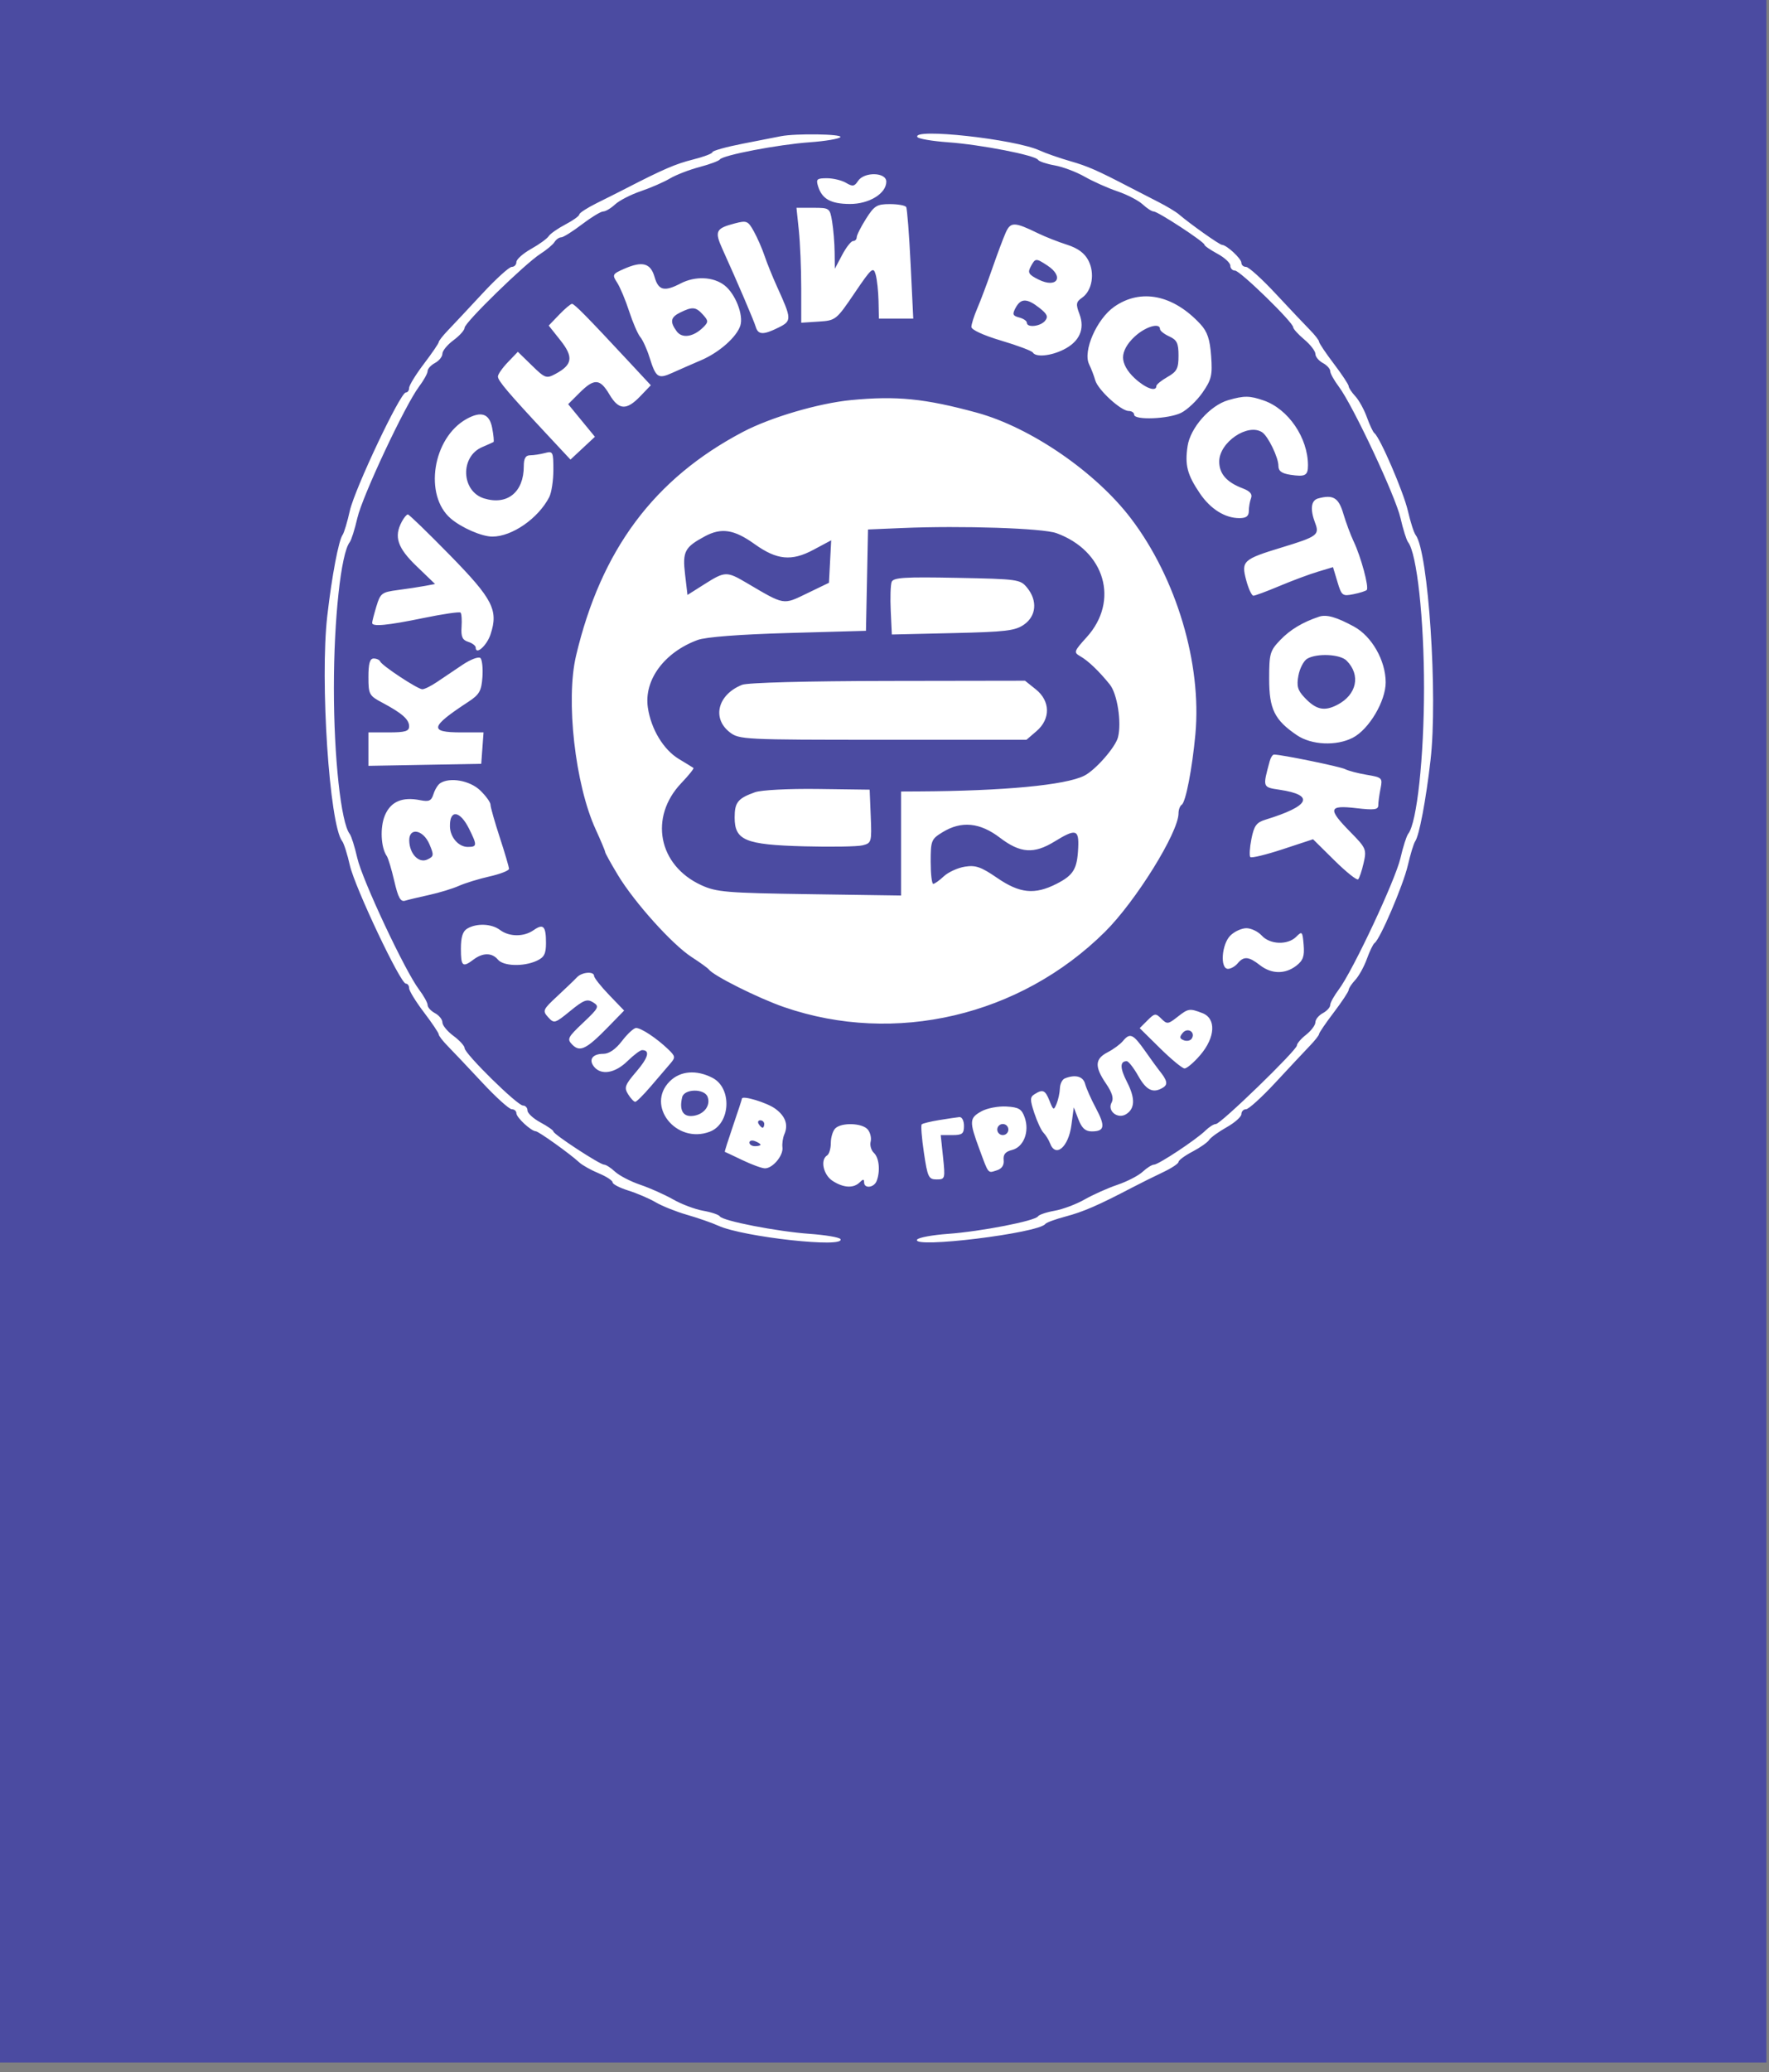<?xml version="1.0" encoding="UTF-8"?> <svg xmlns="http://www.w3.org/2000/svg" width="158" height="185" viewBox="0 0 158 185" fill="none"><rect x="0" y="0" width="158" height="185" fill="#808080" stroke="none"/> <path d="M157.77 0H0V184.14H157.77V0Z" fill="#4B4BA1"></path> <path fill-rule="evenodd" clip-rule="evenodd" d="M69.745 12.161C69.381 12.232 67.857 12.531 66.358 12.825C64.859 13.118 63.633 13.46 63.633 13.584C63.633 13.708 62.852 14.004 61.898 14.242C60.346 14.63 59.224 15.114 55.868 16.843C55.323 17.124 54.171 17.704 53.308 18.13C52.445 18.558 51.739 19.016 51.739 19.149C51.739 19.282 51.181 19.683 50.5 20.04C49.819 20.397 49.146 20.868 49.006 21.087C48.866 21.306 48.16 21.817 47.437 22.223C46.714 22.629 46.122 23.156 46.122 23.395C46.122 23.634 45.935 23.829 45.706 23.829C45.478 23.829 44.293 24.905 43.074 26.22C41.854 27.536 40.48 29.003 40.02 29.481C39.56 29.959 39.184 30.438 39.184 30.546C39.184 30.654 38.59 31.524 37.864 32.48C37.138 33.436 36.543 34.404 36.542 34.631C36.542 34.858 36.407 35.043 36.243 35.043C35.756 35.043 31.69 43.633 31.247 45.598C31.022 46.596 30.733 47.56 30.605 47.742C30.241 48.259 29.646 51.394 29.232 54.98C28.569 60.725 29.424 73.654 30.564 75.1C30.715 75.291 31.023 76.264 31.25 77.262C31.698 79.226 35.764 87.817 36.246 87.817C36.408 87.817 36.542 88.002 36.542 88.229C36.543 88.456 37.138 89.424 37.864 90.38C38.59 91.336 39.184 92.221 39.184 92.346C39.184 92.472 39.555 92.951 40.009 93.412C40.463 93.872 41.837 95.325 43.063 96.64C44.288 97.955 45.478 99.031 45.706 99.031C45.935 99.031 46.122 99.193 46.122 99.391C46.122 99.766 47.429 100.98 47.854 100.999C48.114 101.011 50.904 103.008 51.739 103.779C52.011 104.031 52.792 104.469 53.473 104.751C54.155 105.034 54.712 105.397 54.712 105.558C54.712 105.72 55.344 106.049 56.116 106.29C56.888 106.531 57.991 107.004 58.566 107.341C59.141 107.679 60.404 108.183 61.374 108.461C62.344 108.74 63.594 109.175 64.154 109.43C66.389 110.447 75.574 111.452 75.061 110.623C74.965 110.468 73.729 110.258 72.316 110.157C69.406 109.948 64.545 109.003 64.293 108.596C64.202 108.448 63.532 108.223 62.806 108.095C62.08 107.967 60.872 107.513 60.122 107.085C59.372 106.657 58.051 106.068 57.187 105.775C56.323 105.482 55.31 104.958 54.937 104.61C54.563 104.263 54.123 103.979 53.958 103.979C53.579 103.979 49.426 101.264 49.426 101.015C49.426 100.914 48.906 100.551 48.27 100.209C47.634 99.867 47.113 99.388 47.113 99.144C47.113 98.901 46.931 98.701 46.708 98.701C46.206 98.701 41.497 94.07 41.497 93.577C41.497 93.379 41.051 92.889 40.506 92.487C39.96 92.084 39.514 91.542 39.514 91.282C39.514 91.022 39.217 90.65 38.854 90.456C38.49 90.261 38.193 89.936 38.193 89.733C38.193 89.53 37.847 88.904 37.424 88.343C36.166 86.673 32.356 78.56 31.911 76.602C31.684 75.605 31.38 74.638 31.235 74.453C30.456 73.462 29.82 67.605 29.82 61.43C29.82 55.255 30.456 49.398 31.235 48.407C31.38 48.222 31.686 47.255 31.915 46.258C32.364 44.298 36.173 36.183 37.426 34.517C37.848 33.956 38.193 33.331 38.193 33.127C38.193 32.924 38.49 32.599 38.854 32.405C39.217 32.21 39.514 31.839 39.514 31.578C39.514 31.318 39.96 30.776 40.506 30.373C41.051 29.971 41.497 29.471 41.497 29.262C41.497 28.799 46.901 23.532 48.274 22.659C48.817 22.313 49.38 21.842 49.525 21.61C49.67 21.379 49.939 21.19 50.123 21.19C50.306 21.19 51.138 20.671 51.971 20.036C52.804 19.401 53.659 18.881 53.871 18.881C54.084 18.881 54.563 18.597 54.937 18.25C55.31 17.902 56.342 17.372 57.229 17.071C58.116 16.77 59.288 16.26 59.833 15.936C60.378 15.613 61.568 15.152 62.476 14.913C63.385 14.673 64.203 14.369 64.294 14.236C64.559 13.85 69.51 12.904 72.316 12.703C73.729 12.602 74.965 12.392 75.061 12.237C75.231 11.962 71.062 11.902 69.745 12.161ZM81.939 12.237C82.035 12.392 83.271 12.602 84.684 12.703C87.594 12.912 92.455 13.857 92.707 14.264C92.798 14.412 93.468 14.637 94.194 14.765C94.921 14.893 96.128 15.347 96.878 15.775C97.628 16.203 98.949 16.793 99.813 17.085C100.677 17.378 101.69 17.902 102.063 18.25C102.437 18.597 102.877 18.881 103.042 18.881C103.421 18.881 107.574 21.597 107.574 21.845C107.574 21.947 108.094 22.309 108.73 22.651C109.366 22.993 109.887 23.472 109.887 23.716C109.887 23.959 110.076 24.159 110.308 24.159C110.758 24.159 115.503 28.779 115.503 29.218C115.503 29.361 115.949 29.853 116.494 30.311C117.04 30.769 117.486 31.348 117.486 31.598C117.486 31.847 117.783 32.21 118.146 32.405C118.51 32.599 118.807 32.924 118.807 33.127C118.807 33.331 119.153 33.956 119.576 34.517C120.834 36.187 124.644 44.3 125.089 46.258C125.316 47.255 125.62 48.222 125.765 48.407C126.552 49.409 127.191 55.25 127.188 61.43C127.185 67.636 126.555 73.451 125.778 74.437C125.626 74.63 125.314 75.605 125.085 76.602C124.635 78.562 120.826 86.677 119.574 88.343C119.152 88.904 118.807 89.53 118.807 89.733C118.807 89.936 118.51 90.261 118.146 90.456C117.783 90.65 117.486 91.015 117.486 91.268C117.486 91.52 117.114 92.019 116.66 92.376C116.205 92.732 115.834 93.165 115.834 93.338C115.834 93.757 109.031 100.351 108.599 100.351C108.413 100.351 107.995 100.613 107.669 100.933C106.853 101.738 103.469 103.979 103.069 103.979C102.89 103.979 102.437 104.263 102.063 104.61C101.69 104.958 100.677 105.482 99.813 105.775C98.949 106.068 97.628 106.657 96.878 107.085C96.128 107.513 94.921 107.967 94.194 108.095C93.468 108.223 92.798 108.448 92.707 108.596C92.455 109.003 87.594 109.948 84.684 110.157C83.271 110.258 82.021 110.491 81.908 110.674C81.404 111.488 92.774 110.097 93.367 109.272C93.458 109.146 94.276 108.846 95.184 108.606C96.751 108.192 98.118 107.598 101.131 106.019C101.858 105.639 103.085 105.029 103.857 104.665C104.63 104.3 105.261 103.882 105.261 103.736C105.261 103.589 105.819 103.177 106.5 102.82C107.182 102.463 107.854 101.992 107.994 101.773C108.134 101.554 108.84 101.043 109.563 100.637C110.286 100.231 110.878 99.704 110.878 99.465C110.878 99.227 111.065 99.031 111.293 99.031C111.522 99.031 112.707 97.955 113.926 96.64C115.146 95.325 116.52 93.857 116.98 93.379C117.44 92.902 117.816 92.422 117.816 92.314C117.816 92.206 118.41 91.336 119.136 90.38C119.862 89.424 120.457 88.524 120.458 88.38C120.458 88.237 120.724 87.835 121.048 87.488C121.372 87.141 121.839 86.293 122.086 85.605C122.333 84.917 122.643 84.279 122.776 84.189C123.263 83.856 125.332 79.024 125.741 77.262C125.973 76.264 126.267 75.3 126.395 75.118C126.759 74.601 127.354 71.466 127.768 67.88C128.431 62.135 127.576 49.206 126.436 47.76C126.285 47.569 125.974 46.596 125.743 45.598C125.352 43.91 123.253 39.043 122.756 38.672C122.634 38.581 122.333 37.944 122.086 37.255C121.839 36.567 121.372 35.719 121.048 35.373C120.724 35.025 120.458 34.623 120.458 34.48C120.457 34.336 119.862 33.436 119.136 32.48C118.41 31.524 117.816 30.639 117.816 30.514C117.816 30.388 117.445 29.909 116.991 29.449C116.537 28.988 115.163 27.535 113.937 26.22C112.712 24.905 111.522 23.829 111.293 23.829C111.065 23.829 110.878 23.667 110.878 23.469C110.878 23.094 109.571 21.88 109.146 21.861C108.916 21.851 106.323 20.016 105.279 19.125C105.016 18.9 104.198 18.41 103.462 18.034C102.725 17.659 101.602 17.082 100.966 16.751C97.993 15.204 97.159 14.838 95.569 14.382C94.631 14.113 93.406 13.685 92.846 13.43C90.611 12.413 81.426 11.408 81.939 12.237ZM76.633 16.16C76.316 16.647 76.149 16.673 75.566 16.325C75.186 16.099 74.417 15.913 73.857 15.913C72.952 15.913 72.865 15.995 73.074 16.654C73.429 17.77 74.208 18.2 75.895 18.211C77.615 18.223 79.161 17.28 79.161 16.219C79.161 15.365 77.182 15.319 76.633 16.16ZM77.348 19.535C76.891 20.256 76.518 20.999 76.518 21.184C76.518 21.369 76.373 21.52 76.195 21.52C76.018 21.52 75.578 22.077 75.219 22.757L74.564 23.994L74.546 22.51C74.536 21.693 74.436 20.469 74.323 19.788C74.122 18.572 74.094 18.552 72.628 18.552H71.137L71.35 20.579C71.466 21.694 71.562 24.003 71.562 25.709V28.813L73.115 28.712C74.643 28.613 74.693 28.574 76.327 26.164C77.851 23.916 78.005 23.781 78.211 24.515C78.334 24.954 78.449 26.018 78.467 26.88L78.5 28.447H80.035H81.569L81.333 23.595C81.203 20.927 81.024 18.626 80.935 18.483C80.846 18.339 80.19 18.222 79.476 18.222C78.322 18.222 78.086 18.367 77.348 19.535ZM65.615 19.95C63.928 20.391 63.806 20.648 64.526 22.238C65.864 25.19 67.337 28.632 67.503 29.189C67.715 29.904 68.187 29.915 69.541 29.241C70.724 28.652 70.718 28.485 69.423 25.643C69.01 24.736 68.498 23.474 68.286 22.839C68.074 22.204 67.646 21.227 67.336 20.666C66.808 19.713 66.697 19.667 65.615 19.95ZM89.819 20.785C89.598 21.285 89.056 22.731 88.617 23.998C88.177 25.266 87.579 26.855 87.288 27.529C86.998 28.203 86.76 28.95 86.76 29.188C86.76 29.444 87.847 29.943 89.419 30.41C90.881 30.844 92.153 31.322 92.246 31.472C92.518 31.911 93.842 31.787 94.992 31.214C96.416 30.505 96.919 29.379 96.412 28.037C96.075 27.146 96.106 26.958 96.652 26.575C97.546 25.951 97.806 24.403 97.21 23.254C96.871 22.598 96.272 22.158 95.29 21.845C94.505 21.595 93.343 21.136 92.707 20.826C90.597 19.796 90.26 19.792 89.819 20.785ZM93.544 23.702C95.089 24.713 94.409 25.782 92.748 24.954C91.876 24.52 91.77 24.343 92.058 23.805C92.472 23.035 92.519 23.031 93.544 23.702ZM55.748 24C54.695 24.463 54.662 24.527 55.119 25.231C55.385 25.639 55.867 26.789 56.191 27.787C56.514 28.785 56.964 29.824 57.191 30.096C57.417 30.368 57.787 31.184 58.014 31.91C58.582 33.727 58.778 33.86 60.047 33.288C60.656 33.013 61.824 32.501 62.642 32.15C64.243 31.463 65.8 30.085 66.123 29.068C66.422 28.128 65.683 26.239 64.721 25.483C63.718 24.696 62.096 24.625 60.779 25.311C59.336 26.063 58.808 25.931 58.466 24.736C58.107 23.482 57.377 23.285 55.748 24ZM99.519 27.386C97.953 28.481 96.699 31.349 97.275 32.523C97.465 32.912 97.712 33.554 97.823 33.951C98.061 34.805 100.12 36.693 100.813 36.693C101.079 36.693 101.297 36.841 101.297 37.022C101.297 37.534 104.381 37.411 105.498 36.855C106.047 36.581 106.906 35.768 107.406 35.047C108.207 33.893 108.298 33.505 108.173 31.782C108.066 30.294 107.839 29.616 107.225 28.95C104.798 26.316 101.893 25.726 99.519 27.386ZM92.84 27.491C93.539 28.04 93.643 28.28 93.339 28.645C92.918 29.152 91.716 29.278 91.716 28.815C91.716 28.655 91.407 28.443 91.03 28.345C90.45 28.193 90.401 28.061 90.711 27.482C91.176 26.615 91.727 26.617 92.84 27.491ZM49.94 28.097L49.009 29.067L50.062 30.394C51.24 31.88 51.136 32.569 49.609 33.385C48.799 33.818 48.68 33.775 47.502 32.626L46.252 31.408L45.361 32.337C44.871 32.848 44.47 33.423 44.47 33.616C44.47 33.986 45.398 35.08 48.85 38.78L50.952 41.032L52.044 40.014L53.136 38.996L51.941 37.541L50.746 36.085L51.764 35.069C53.072 33.763 53.587 33.79 54.426 35.208C55.26 36.621 55.952 36.663 57.184 35.379L58.128 34.395L56.205 32.328C52.459 28.302 51.303 27.127 51.089 27.127C50.969 27.127 50.452 27.564 49.94 28.097ZM62.771 28.078C63.28 28.639 63.284 28.747 62.821 29.21C61.942 30.087 60.924 30.244 60.437 29.578C59.816 28.731 59.89 28.327 60.742 27.906C61.837 27.364 62.148 27.391 62.771 28.078ZM103.609 29.383C103.609 29.535 103.981 29.829 104.435 30.036C105.119 30.347 105.261 30.642 105.261 31.753C105.261 32.898 105.116 33.177 104.272 33.657C103.728 33.966 103.282 34.33 103.281 34.466C103.276 35.015 102.299 34.659 101.332 33.757C100.674 33.143 100.306 32.48 100.306 31.91C100.306 31.34 100.674 30.676 101.332 30.063C102.297 29.163 103.609 28.771 103.609 29.383ZM76.009 35.72C73.104 36.002 68.837 37.257 66.365 38.555C58.426 42.727 53.684 49.082 51.449 58.549C50.516 62.499 51.368 70.044 53.198 74.037C53.667 75.062 54.051 75.977 54.051 76.07C54.051 76.163 54.563 77.087 55.188 78.123C56.664 80.569 60.043 84.325 61.774 85.445C62.524 85.93 63.213 86.427 63.305 86.55C63.735 87.122 67.738 89.123 70.037 89.916C79.931 93.327 91.114 90.705 98.686 83.199C101.441 80.469 105.261 74.317 105.261 72.611C105.261 72.288 105.39 71.944 105.547 71.847C105.902 71.629 106.485 68.618 106.767 65.553C107.347 59.256 105.078 51.645 101.029 46.31C97.872 42.149 92.058 38.157 87.241 36.842C82.618 35.581 80.071 35.326 76.009 35.72ZM109.7 35.726C108.077 36.197 106.316 38.189 106.069 39.834C105.815 41.524 106.039 42.382 107.172 44.054C108.117 45.448 109.412 46.258 110.696 46.258C111.306 46.258 111.539 46.083 111.539 45.625C111.539 45.277 111.628 44.76 111.738 44.475C111.876 44.115 111.649 43.849 110.994 43.6C109.559 43.056 108.896 42.299 108.896 41.206C108.896 39.489 111.451 37.749 112.731 38.594C113.263 38.945 114.182 40.84 114.182 41.586C114.182 42.053 114.47 42.269 115.255 42.388C116.581 42.589 116.825 42.457 116.823 41.538C116.817 39.081 115.069 36.521 112.877 35.758C111.615 35.319 111.121 35.314 109.7 35.726ZM41.662 37.411C38.642 39.096 37.835 44.22 40.262 46.296C41.228 47.122 43.036 47.907 43.975 47.907C45.734 47.907 48.079 46.28 49.055 44.383C49.259 43.986 49.426 42.893 49.426 41.953C49.426 40.341 49.383 40.255 48.683 40.443C48.274 40.552 47.679 40.644 47.361 40.646C46.942 40.649 46.783 40.918 46.783 41.624C46.783 43.94 45.312 45.135 43.241 44.5C41.195 43.873 41.072 40.773 43.059 39.92C43.563 39.704 44.022 39.498 44.078 39.463C44.136 39.427 44.082 38.864 43.959 38.21C43.718 36.927 42.986 36.672 41.662 37.411ZM117.733 44.5C117.091 44.675 116.995 45.465 117.468 46.705C117.866 47.752 117.645 47.914 114.499 48.871C111.022 49.929 110.847 50.088 111.305 51.798C111.508 52.56 111.798 53.184 111.947 53.184C112.097 53.184 113.144 52.795 114.274 52.32C115.404 51.844 116.943 51.27 117.694 51.045L119.059 50.634L119.453 51.945C119.824 53.183 119.905 53.245 120.872 53.052C121.436 52.94 121.975 52.77 122.07 52.675C122.294 52.452 121.561 49.723 120.907 48.349C120.628 47.76 120.211 46.64 119.981 45.861C119.56 44.431 119.074 44.137 117.733 44.5ZM35.892 46.566C35.168 47.915 35.494 48.902 37.205 50.548L38.86 52.141L37.948 52.311C37.447 52.405 36.352 52.572 35.516 52.681C34.098 52.867 33.969 52.966 33.616 54.142C33.407 54.837 33.237 55.499 33.237 55.614C33.237 55.971 34.601 55.839 37.847 55.171C39.565 54.817 41.044 54.602 41.135 54.692C41.226 54.783 41.266 55.36 41.224 55.975C41.166 56.845 41.297 57.139 41.819 57.304C42.187 57.421 42.488 57.65 42.488 57.814C42.488 58.524 43.48 57.644 43.812 56.639C44.528 54.472 44.021 53.484 40.18 49.561C38.224 47.563 36.535 45.928 36.428 45.928C36.321 45.928 36.08 46.215 35.892 46.566ZM94.359 47.6C98.692 49.176 99.993 53.646 97.061 56.885C95.911 58.156 95.881 58.245 96.488 58.592C97.196 58.995 98.157 59.914 99.122 61.11C99.793 61.943 100.19 64.489 99.856 65.817C99.63 66.714 97.838 68.757 96.836 69.258C95.163 70.096 89.658 70.617 82.052 70.657L80.482 70.665V75.308V79.952L72.305 79.832C64.865 79.723 63.993 79.65 62.63 79.024C58.791 77.261 57.954 72.951 60.859 69.906C61.517 69.216 62.002 68.611 61.935 68.561C61.869 68.512 61.289 68.156 60.647 67.77C59.263 66.941 58.15 65.104 57.864 63.175C57.499 60.72 59.329 58.235 62.311 57.137C63.04 56.869 66.034 56.639 70.406 56.514L77.344 56.318L77.436 51.795L77.527 47.272L80.574 47.142C85.901 46.915 93.136 47.156 94.359 47.6ZM67.392 48.573C69.383 50 70.703 50.129 72.652 49.086L74.238 48.238L74.139 50.134L74.04 52.03L72.088 52.973C69.919 54.022 70.104 54.054 66.68 52.037C64.906 50.992 64.751 50.997 62.913 52.161L61.403 53.117L61.189 51.297C60.947 49.24 61.144 48.859 62.948 47.886C64.427 47.089 65.568 47.265 67.392 48.573ZM79.639 51.954C79.539 52.215 79.502 53.378 79.557 54.538L79.656 56.648L85.108 56.522C89.844 56.414 90.678 56.314 91.468 55.758C92.562 54.988 92.677 53.628 91.745 52.479C91.134 51.724 90.939 51.697 85.468 51.59C80.787 51.498 79.791 51.56 79.639 51.954ZM117.816 55.057C116.349 55.546 115.233 56.216 114.347 57.141C113.429 58.098 113.356 58.355 113.356 60.603C113.356 63.309 113.833 64.278 115.83 65.635C117.134 66.521 119.355 66.623 120.825 65.865C122.269 65.119 123.763 62.606 123.763 60.923C123.763 58.982 122.529 56.81 120.932 55.941C119.365 55.089 118.477 54.837 117.816 55.057ZM41.32 59.347C40.6 59.829 39.574 60.519 39.04 60.881C38.507 61.244 37.912 61.538 37.719 61.536C37.3 61.531 34.111 59.428 33.953 59.052C33.892 58.909 33.632 58.791 33.375 58.791C33.033 58.791 32.907 59.237 32.907 60.434C32.907 61.995 32.968 62.109 34.146 62.735C35.913 63.676 36.541 64.229 36.541 64.847C36.541 65.283 36.188 65.388 34.724 65.388H32.907V66.881V68.374L37.945 68.283L42.983 68.192L43.085 66.79L43.187 65.388H41.185C38.294 65.388 38.409 64.897 41.827 62.66C42.813 62.014 42.999 61.692 43.087 60.467C43.144 59.678 43.065 58.906 42.911 58.752C42.757 58.598 42.041 58.866 41.32 59.347ZM120.27 58.979C121.556 60.264 121.187 62.027 119.441 62.928C118.272 63.532 117.542 63.368 116.506 62.267C115.896 61.619 115.795 61.246 115.972 60.303C116.092 59.663 116.445 58.991 116.755 58.81C117.629 58.302 119.691 58.401 120.27 58.979ZM66.283 61.139C64.12 62 63.563 64.107 65.164 65.364C66.011 66.029 66.385 66.048 78.856 66.048H91.678L92.578 65.275C93.845 64.188 93.817 62.585 92.514 61.544L91.55 60.774L79.326 60.793C72.086 60.804 66.768 60.945 66.283 61.139ZM113.409 67.944C112.766 70.309 112.756 70.279 114.291 70.509C117.467 70.985 117.009 71.958 113.035 73.177C112.218 73.428 112.006 73.717 111.771 74.905C111.615 75.69 111.573 76.417 111.676 76.52C111.78 76.624 113.083 76.308 114.571 75.818L117.276 74.928L119.189 76.819C120.242 77.858 121.194 78.618 121.305 78.506C121.417 78.395 121.637 77.735 121.795 77.041C122.069 75.836 122.015 75.709 120.61 74.282C118.57 72.21 118.653 71.864 121.12 72.15C122.75 72.339 123.102 72.293 123.102 71.893C123.102 71.626 123.192 70.959 123.302 70.411C123.494 69.451 123.45 69.407 122.075 69.175C121.291 69.043 120.421 68.815 120.141 68.669C119.709 68.443 114.458 67.366 113.791 67.367C113.667 67.367 113.495 67.627 113.409 67.944ZM39.311 69.928C39.108 70.061 38.84 70.499 38.715 70.901C38.526 71.502 38.317 71.597 37.526 71.439C35.924 71.12 34.893 71.565 34.376 72.8C33.929 73.869 34.014 75.665 34.55 76.438C34.675 76.619 34.976 77.623 35.218 78.669C35.558 80.142 35.776 80.535 36.182 80.413C36.47 80.326 37.443 80.093 38.343 79.897C39.243 79.699 40.432 79.336 40.986 79.089C41.539 78.842 42.773 78.463 43.727 78.248C44.681 78.032 45.461 77.727 45.461 77.569C45.461 77.412 45.09 76.146 44.635 74.756C44.181 73.367 43.809 72.054 43.809 71.839C43.809 71.625 43.392 71.05 42.883 70.562C41.962 69.681 40.17 69.363 39.311 69.928ZM67.432 70.731C65.907 71.274 65.615 71.635 65.615 72.977C65.615 75.028 66.554 75.418 71.822 75.56C74.237 75.625 76.584 75.585 77.04 75.471C77.84 75.27 77.865 75.183 77.771 72.882L77.674 70.501L73.049 70.439C70.435 70.405 67.992 70.532 67.432 70.731ZM41.894 73.988C42.63 75.468 42.62 75.613 41.781 75.613C40.952 75.613 40.201 74.746 40.186 73.772C40.162 72.241 41.083 72.357 41.894 73.988ZM89.305 74.788C91.129 76.179 92.346 76.263 94.193 75.127C96.088 73.962 96.379 74.041 96.301 75.695C96.211 77.592 95.883 78.135 94.361 78.91C92.418 79.9 91.082 79.766 89.065 78.381C87.625 77.391 87.136 77.222 86.172 77.378C85.535 77.481 84.69 77.869 84.296 78.238C83.901 78.609 83.477 78.911 83.352 78.911C83.227 78.911 83.125 78.018 83.125 76.927C83.125 75.043 83.179 74.911 84.199 74.29C85.876 73.269 87.523 73.43 89.305 74.788ZM38.352 75.366C38.772 76.351 38.757 76.462 38.163 76.738C37.397 77.096 36.568 76.221 36.551 75.036C36.534 73.836 37.798 74.068 38.352 75.366ZM41.745 82.896C41.331 83.136 41.166 83.65 41.166 84.7C41.166 86.282 41.315 86.408 42.303 85.662C43.125 85.042 43.949 85.046 44.47 85.673C44.96 86.262 46.747 86.32 47.924 85.785C48.603 85.476 48.765 85.169 48.765 84.191C48.765 82.675 48.532 82.434 47.657 83.046C46.782 83.658 45.482 83.648 44.655 83.024C43.916 82.466 42.584 82.407 41.745 82.896ZM109.887 83.529C109.108 84.307 108.956 86.498 109.681 86.498C109.931 86.498 110.321 86.275 110.547 86.003C111.089 85.351 111.531 85.388 112.53 86.168C113.559 86.971 114.774 86.992 115.775 86.223C116.388 85.752 116.521 85.378 116.436 84.354C116.336 83.154 116.295 83.109 115.775 83.632C115.02 84.39 113.428 84.337 112.695 83.529C112.366 83.166 111.748 82.869 111.322 82.869C110.896 82.869 110.25 83.166 109.887 83.529ZM51.532 87.252C51.328 87.472 50.541 88.227 49.783 88.93C48.482 90.138 48.437 90.241 48.957 90.815C49.488 91.4 49.559 91.38 50.928 90.261C52.133 89.275 52.443 89.158 52.972 89.488C53.553 89.85 53.493 89.975 52.09 91.303C50.693 92.625 50.622 92.77 51.122 93.274C51.801 93.959 52.384 93.669 54.32 91.684L55.745 90.223L54.403 88.828C53.664 88.061 53.06 87.297 53.06 87.13C53.06 86.694 51.971 86.781 51.532 87.252ZM105.141 90.809C104.333 91.444 104.232 91.454 103.726 90.949C103.221 90.445 103.132 90.455 102.487 91.099L101.793 91.793L103.61 93.585C104.609 94.57 105.593 95.383 105.798 95.39C106.001 95.397 106.633 94.859 107.202 94.195C108.556 92.613 108.639 90.922 107.387 90.447C106.237 90.011 106.137 90.027 105.141 90.809ZM55.561 92.929C54.986 93.681 54.403 94.084 53.889 94.084C52.913 94.084 52.542 94.615 53.072 95.253C53.712 96.022 54.94 95.811 56.034 94.743C56.591 94.199 57.182 93.754 57.347 93.754C58.085 93.754 57.908 94.421 56.837 95.67C55.813 96.864 55.727 97.1 56.101 97.696C56.333 98.068 56.618 98.371 56.736 98.371C56.852 98.371 57.485 97.741 58.142 96.97C58.799 96.199 59.573 95.295 59.863 94.961C60.349 94.4 60.332 94.299 59.639 93.641C58.614 92.669 57.268 91.78 56.816 91.777C56.611 91.776 56.046 92.294 55.561 92.929ZM106.444 92.721C106.327 92.91 106.009 92.98 105.738 92.876C105.351 92.728 105.328 92.586 105.635 92.217C106.073 91.691 106.801 92.145 106.444 92.721ZM100.287 92.951C100.051 93.235 99.438 93.684 98.925 93.949C97.785 94.538 97.751 95.224 98.786 96.745C99.339 97.558 99.49 98.069 99.286 98.434C98.869 99.177 99.826 99.945 100.581 99.473C101.382 98.972 101.405 98.051 100.656 96.591C100.023 95.358 100.016 94.743 100.634 94.743C100.793 94.743 101.258 95.337 101.667 96.063C102.4 97.366 103.012 97.646 103.899 97.084C104.333 96.81 104.243 96.438 103.536 95.568C103.388 95.386 102.823 94.608 102.28 93.836C101.198 92.3 100.928 92.18 100.287 92.951ZM59.818 96.543C57.644 98.713 60.398 102.175 63.394 101.038C65.253 100.332 65.412 97.146 63.634 96.228C62.195 95.486 60.759 95.603 59.818 96.543ZM95.102 96.281C94.875 96.373 94.678 96.769 94.666 97.162C94.653 97.555 94.521 98.174 94.372 98.536C94.119 99.152 94.077 99.136 93.742 98.289C93.358 97.317 93.142 97.221 92.398 97.692C91.989 97.95 91.987 98.183 92.382 99.379C92.635 100.143 93.005 100.934 93.206 101.136C93.406 101.339 93.668 101.765 93.789 102.082C94.285 103.393 95.43 102.416 95.693 100.456L95.906 98.866L96.321 99.938C96.625 100.725 96.942 101.01 97.51 101.01C98.664 101.01 98.745 100.557 97.882 98.937C97.453 98.132 97.019 97.156 96.918 96.768C96.741 96.092 96.039 95.904 95.102 96.281ZM63.2 97.922C63.498 98.698 62.876 99.51 61.893 99.627C61.004 99.734 60.65 99.122 60.928 97.959C61.111 97.196 62.91 97.167 63.2 97.922ZM66.267 98.083C66.263 98.151 65.904 99.246 65.47 100.515C65.036 101.785 64.706 102.829 64.735 102.835C64.765 102.841 65.474 103.175 66.312 103.577C67.15 103.979 68.056 104.309 68.326 104.309C69.018 104.309 69.976 103.161 69.885 102.44C69.843 102.107 69.918 101.584 70.052 101.277C70.426 100.421 70.158 99.657 69.249 98.988C68.511 98.444 66.289 97.77 66.267 98.083ZM87.668 99.212C86.575 99.814 86.557 100.107 87.465 102.564C88.32 104.876 88.213 104.746 89.04 104.484C89.482 104.344 89.692 104.026 89.643 103.57C89.589 103.068 89.8 102.815 90.391 102.669C91.427 102.414 91.967 101.035 91.525 99.773C91.258 99.011 90.998 98.854 89.892 98.789C89.169 98.746 88.168 98.936 87.668 99.212ZM83.875 100.001C83.106 100.126 82.407 100.298 82.322 100.383C82.237 100.468 82.326 101.609 82.521 102.918C82.846 105.101 82.94 105.298 83.656 105.298C84.413 105.298 84.43 105.238 84.23 103.319L84.022 101.34H85.061C85.948 101.34 86.099 101.22 86.099 100.515C86.099 100.054 85.917 99.709 85.686 99.732C85.459 99.755 84.644 99.876 83.875 100.001ZM68.258 100.351C68.258 100.532 68.193 100.68 68.112 100.68C68.032 100.68 67.875 100.532 67.762 100.351C67.65 100.169 67.716 100.021 67.908 100.021C68.1 100.021 68.258 100.169 68.258 100.351ZM74.601 100.746C74.383 100.964 74.205 101.549 74.205 102.046C74.205 102.544 74.056 103.042 73.875 103.154C73.246 103.542 73.532 104.884 74.359 105.425C75.325 106.057 76.234 106.108 76.782 105.562C77.09 105.254 77.178 105.254 77.178 105.562C77.178 106.144 78.066 106.044 78.299 105.436C78.639 104.554 78.522 103.366 78.054 102.93C77.809 102.701 77.678 102.249 77.763 101.925C77.848 101.602 77.733 101.115 77.507 100.844C77.016 100.253 75.158 100.191 74.601 100.746ZM90.064 100.845C90.064 101.117 89.841 101.34 89.568 101.34C89.295 101.34 89.072 101.117 89.072 100.845C89.072 100.573 89.295 100.351 89.568 100.351C89.841 100.351 90.064 100.573 90.064 100.845ZM67.928 102.2C67.928 102.271 67.705 102.33 67.432 102.33C67.159 102.33 66.936 102.186 66.936 102.01C66.936 101.834 67.159 101.776 67.432 101.88C67.705 101.985 67.928 102.129 67.928 102.2Z" fill="white"></path> </svg> 